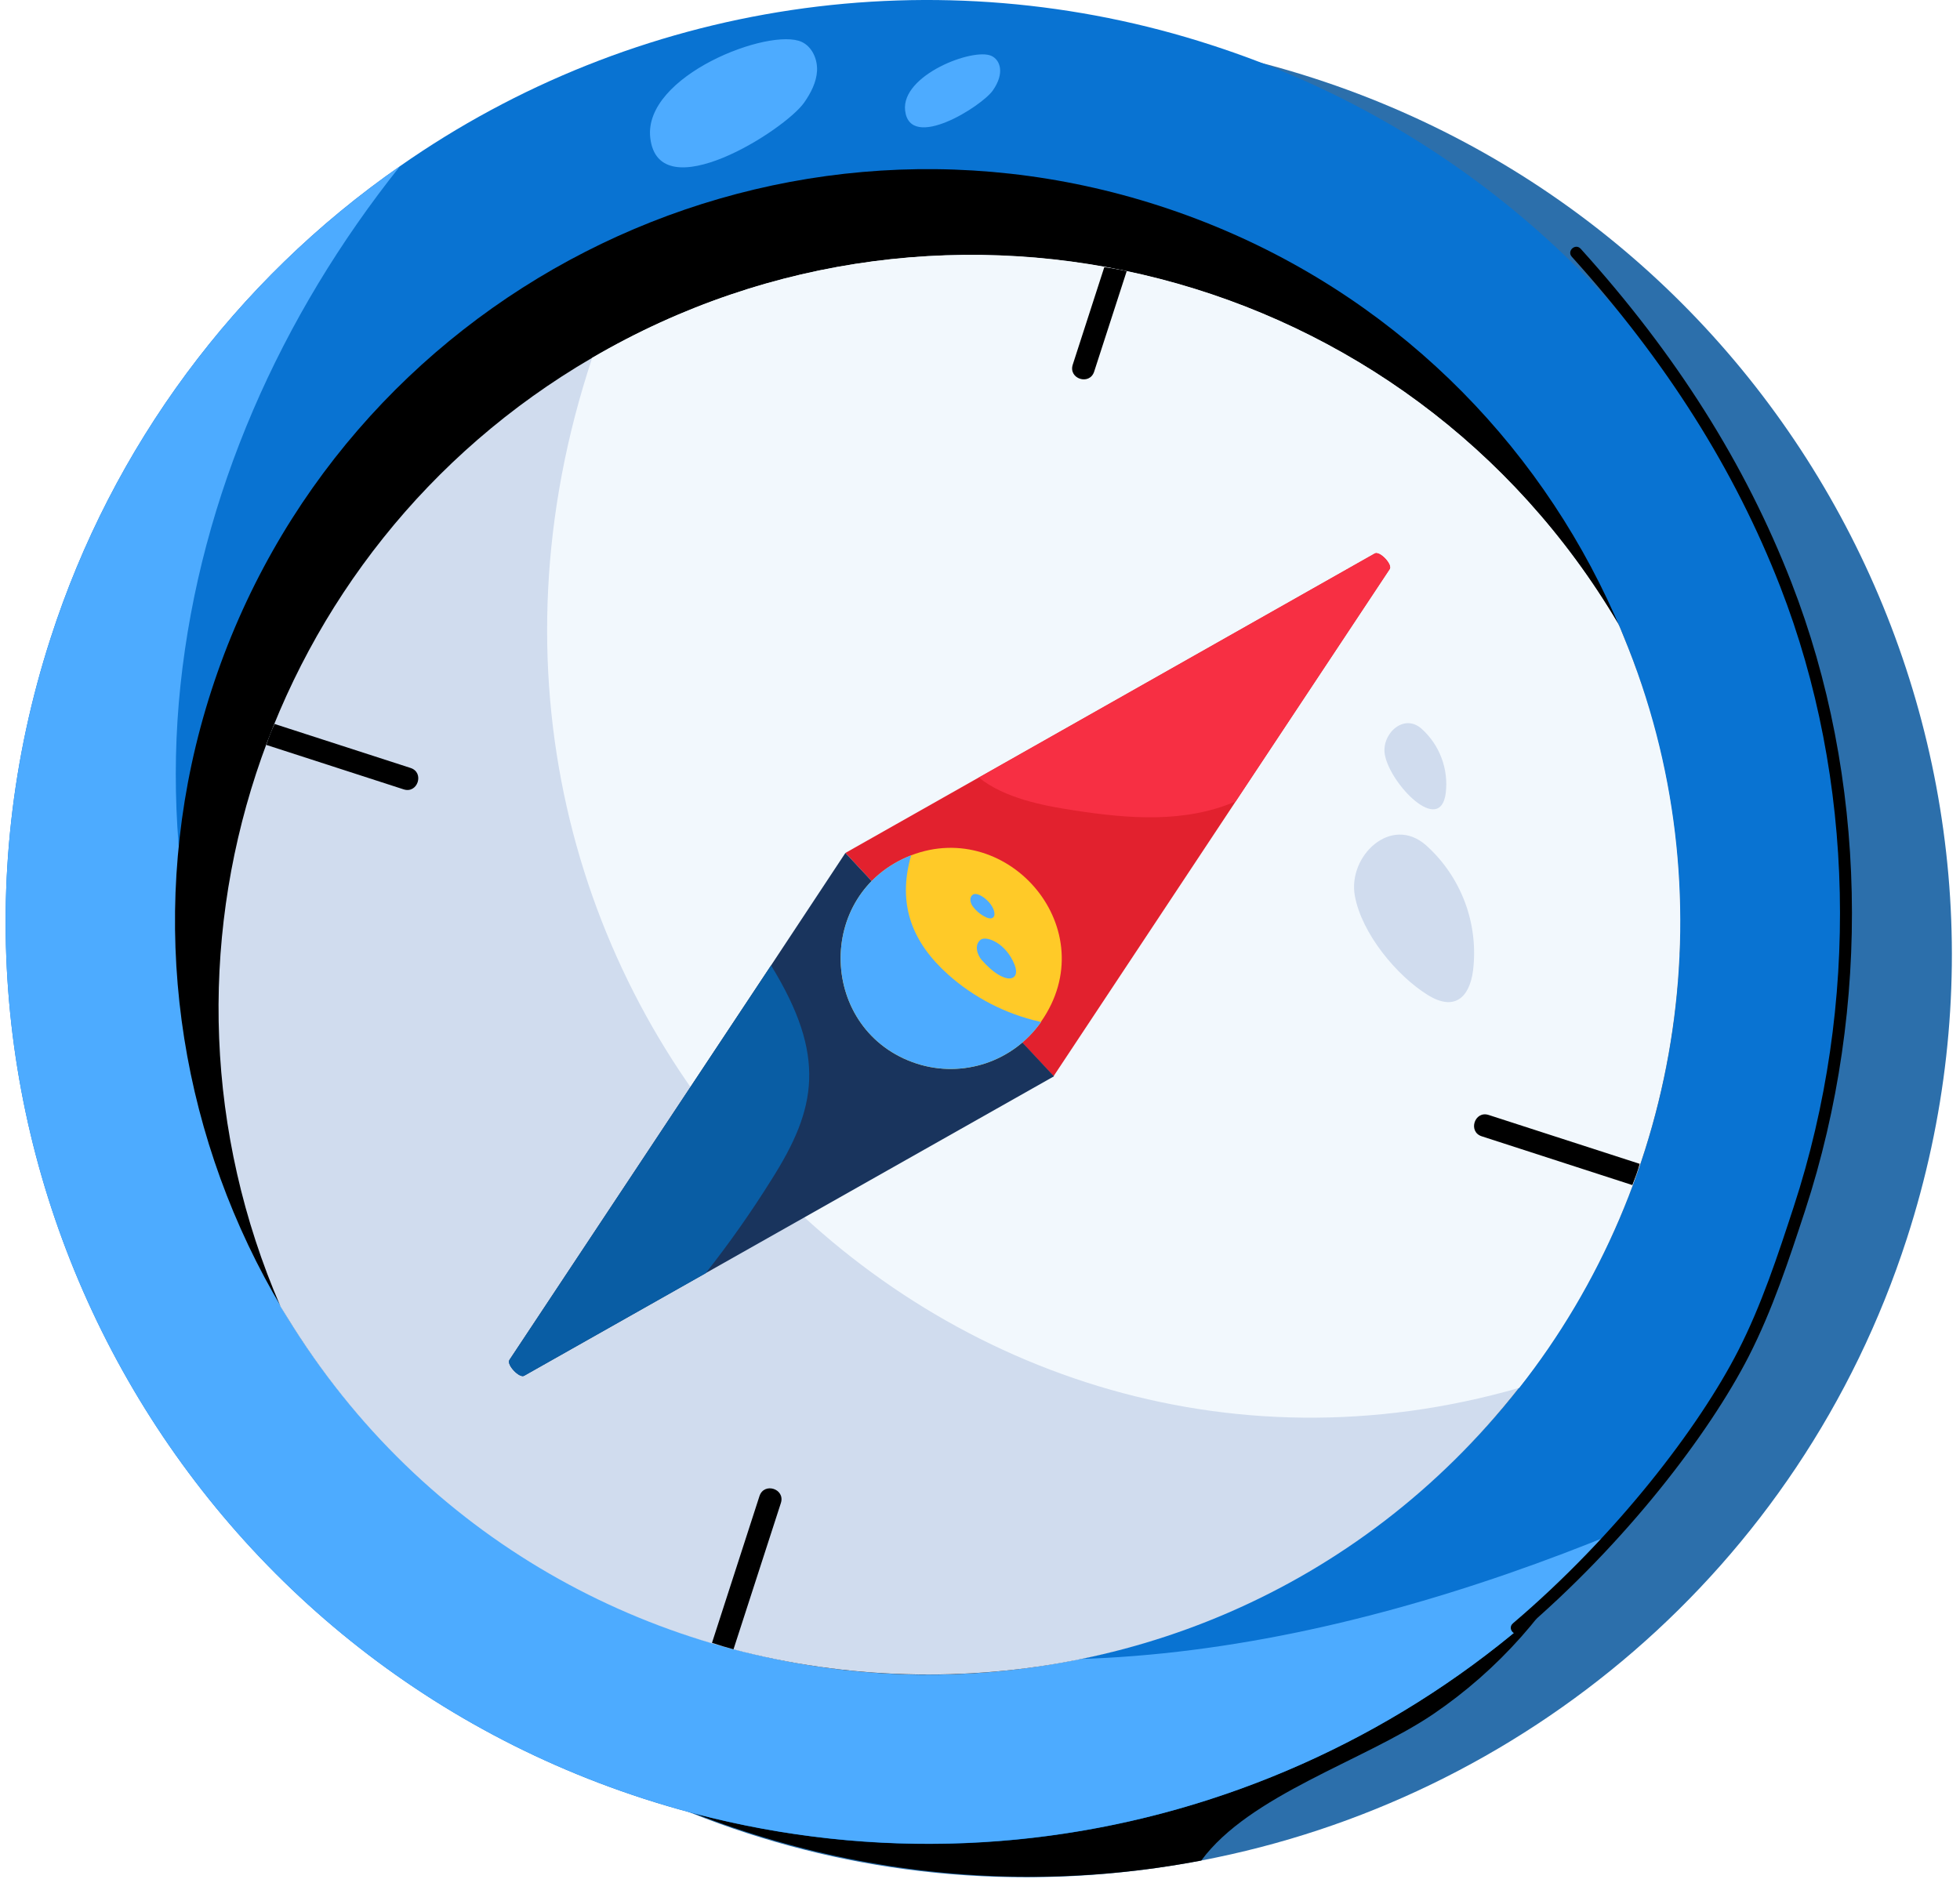 <svg width="84" height="81" viewBox="0 0 84 81" fill="none" xmlns="http://www.w3.org/2000/svg">
<path d="M81.72 53.095C77.115 67.323 65.189 77.135 51.483 79.745C22.228 85.331 -2.711 57.391 6.55 28.771C13.273 8 35.545 -3.367 56.297 3.35C77.049 10.067 88.445 32.325 81.72 53.095Z" fill="#2C6FAB"/>
<path d="M68.036 66.025C66.481 69.022 64.204 71.585 61.41 73.481C58.44 75.482 53.556 76.93 51.483 79.747C41.54 81.644 31.532 79.595 23.252 74.478C23.482 74.192 26.677 65.732 39.214 59.269C46.342 55.582 54.593 53.554 62.456 55.166C68.739 56.461 70.998 60.308 68.036 66.025Z" fill="black"/>
<path d="M77.338 51.678C70.707 72.164 48.599 83.897 27.591 77.098C6.837 70.377 -4.546 48.103 2.17 27.349C4.809 19.147 10.07 12.04 17.144 7.121C22.142 3.622 27.885 1.332 33.92 0.431C39.954 -0.469 46.115 0.044 51.918 1.931C72.672 8.647 84.061 30.907 77.338 51.678Z" fill="#0973D2"/>
<path d="M69.374 65.646C59.29 77.088 43.028 82.094 27.591 77.096C6.837 70.382 -4.546 48.105 2.17 27.351C4.809 19.149 10.07 12.042 17.144 7.123C12.031 13.531 8.594 21.208 7.734 29.375C6.034 45.455 15.292 62.526 30.317 68.483C42.882 73.475 56.881 70.783 69.374 65.65V65.646Z" fill="#4DABFF"/>
<path d="M70.439 49.463C64.962 66.387 46.78 75.693 29.82 70.203C12.64 64.642 3.672 46.247 9.059 29.6C14.549 12.639 32.749 3.34 49.689 8.823C66.899 14.395 75.832 32.802 70.439 49.463Z" fill="black"/>
<path d="M65.097 59.492C51.26 77.076 23.994 75.535 12.291 56.436C12.199 56.285 12.107 56.133 12.025 56.006C5.546 41.063 11.257 23.566 25.37 15.341C40.653 6.41 60.31 11.445 69.339 26.736C69.425 26.907 69.489 27.089 69.568 27.277C74.274 38.642 71.816 50.983 65.097 59.492Z" fill="#D0DCEE"/>
<path d="M65.109 59.488C40.039 66.698 16.438 42.22 25.381 15.337C40.662 6.398 60.324 11.449 69.35 26.732C69.438 26.902 69.499 27.085 69.581 27.273C74.12 38.238 72.117 50.596 65.109 59.488Z" fill="#F2F8FD"/>
<path d="M59.554 24.397L45.152 46.131L36.231 36.559L58.917 23.725C59.136 23.602 59.7 24.213 59.554 24.397Z" fill="#E2212E"/>
<path d="M45.17 46.133L22.466 58.966C22.267 59.089 21.702 58.497 21.831 58.292L33.046 41.378L36.231 36.559L45.17 46.133Z" fill="#19345D"/>
<path d="M44.619 43.789L44.613 43.81C44.033 44.635 43.204 45.252 42.248 45.573C41.292 45.893 40.258 45.9 39.298 45.592C35.086 44.228 34.877 38.291 39.048 36.661C43.249 35.043 47.358 39.861 44.619 43.789Z" fill="#FFCA28"/>
<path d="M44.613 43.81C44.033 44.635 43.204 45.252 42.248 45.573C41.292 45.893 40.258 45.9 39.298 45.592C35.086 44.228 34.877 38.291 39.048 36.661C38.433 38.81 39.13 40.422 40.635 41.772C41.733 42.755 43.106 43.462 44.539 43.785L44.613 43.81Z" fill="#4DABFF"/>
<path d="M59.554 24.397L52.954 34.352C50.791 35.284 48.37 35.096 46.043 34.736C44.718 34.537 43.044 34.213 41.952 33.328L58.917 23.725C59.136 23.602 59.7 24.213 59.554 24.397Z" fill="#F72F43"/>
<path d="M33.072 50.549C32.203 51.943 31.258 53.287 30.24 54.576L22.466 58.968C22.267 59.091 21.702 58.499 21.831 58.294L33.046 41.38C35.443 45.281 34.992 47.52 33.072 50.549Z" fill="#095DA4"/>
<path d="M61.191 42.648C62.297 43.337 62.969 42.8 63.129 41.612C63.252 40.619 63.134 39.611 62.784 38.674C62.433 37.737 61.862 36.899 61.117 36.231C59.616 34.91 57.754 36.696 58.065 38.398C58.358 40.006 59.847 41.815 61.191 42.648ZM61.959 34.004C62.023 33.493 61.962 32.974 61.781 32.491C61.601 32.008 61.306 31.577 60.922 31.233C60.15 30.553 59.192 31.472 59.351 32.349C59.583 33.615 61.715 35.811 61.959 34.004Z" fill="#D0DCEE"/>
<path d="M17.3 33.834L11.415 31.929C11.515 31.618 11.634 31.311 11.765 31.03L17.595 32.916C18.201 33.113 17.902 34.029 17.3 33.834ZM70.273 49.885C70.191 50.203 70.076 50.49 69.958 50.795L63.505 48.705C62.899 48.511 63.198 47.595 63.8 47.79L70.273 49.885ZM48.288 11.619L46.893 15.927C46.696 16.534 45.779 16.238 45.975 15.63L47.327 11.451C47.641 11.492 47.962 11.554 48.288 11.619ZM33.466 64.423L31.436 70.693C31.126 70.61 30.818 70.518 30.514 70.416L32.548 64.128C32.745 63.519 33.662 63.814 33.466 64.423Z" fill="black"/>
<path d="M34.361 1.797C34.809 2.008 35.041 2.541 35.016 3.035C34.99 3.526 34.75 3.987 34.467 4.393C33.638 5.583 28.23 9.006 27.869 5.913C27.556 3.242 32.99 1.16 34.361 1.797ZM42.491 2.396C42.866 2.57 43.071 3.129 42.552 3.874C42.081 4.553 38.998 6.503 38.791 4.739C38.613 3.219 41.71 2.033 42.491 2.396ZM43.488 41.366C43.114 40.403 42.264 40.104 42.032 40.276C41.735 40.496 41.885 40.938 42.077 41.153C43.062 42.267 43.757 42.063 43.488 41.366ZM42.309 39.338C42.515 39.414 42.618 39.322 42.62 39.182C42.624 38.734 41.923 38.179 41.69 38.349C41.508 38.482 41.6 38.754 41.719 38.886C41.873 39.084 42.076 39.24 42.309 39.338Z" fill="#4DABFF"/>
<path d="M64.841 69.579C69.298 65.789 72.824 61.156 74.489 57.903C75.493 55.944 76.193 53.804 76.871 51.733C79.708 43.06 79.497 33.369 76.296 25.145C74.339 20.12 71.416 15.497 67.365 11.007C67.137 10.757 67.516 10.413 67.744 10.663C71.84 15.198 74.794 19.875 76.773 24.961C80.017 33.291 80.231 43.109 77.359 51.893C76.674 53.982 75.966 56.141 74.946 58.136C73.243 61.461 69.669 66.145 65.173 69.97C64.917 70.189 64.581 69.8 64.841 69.581V69.579Z" fill="black"/>
</svg>
